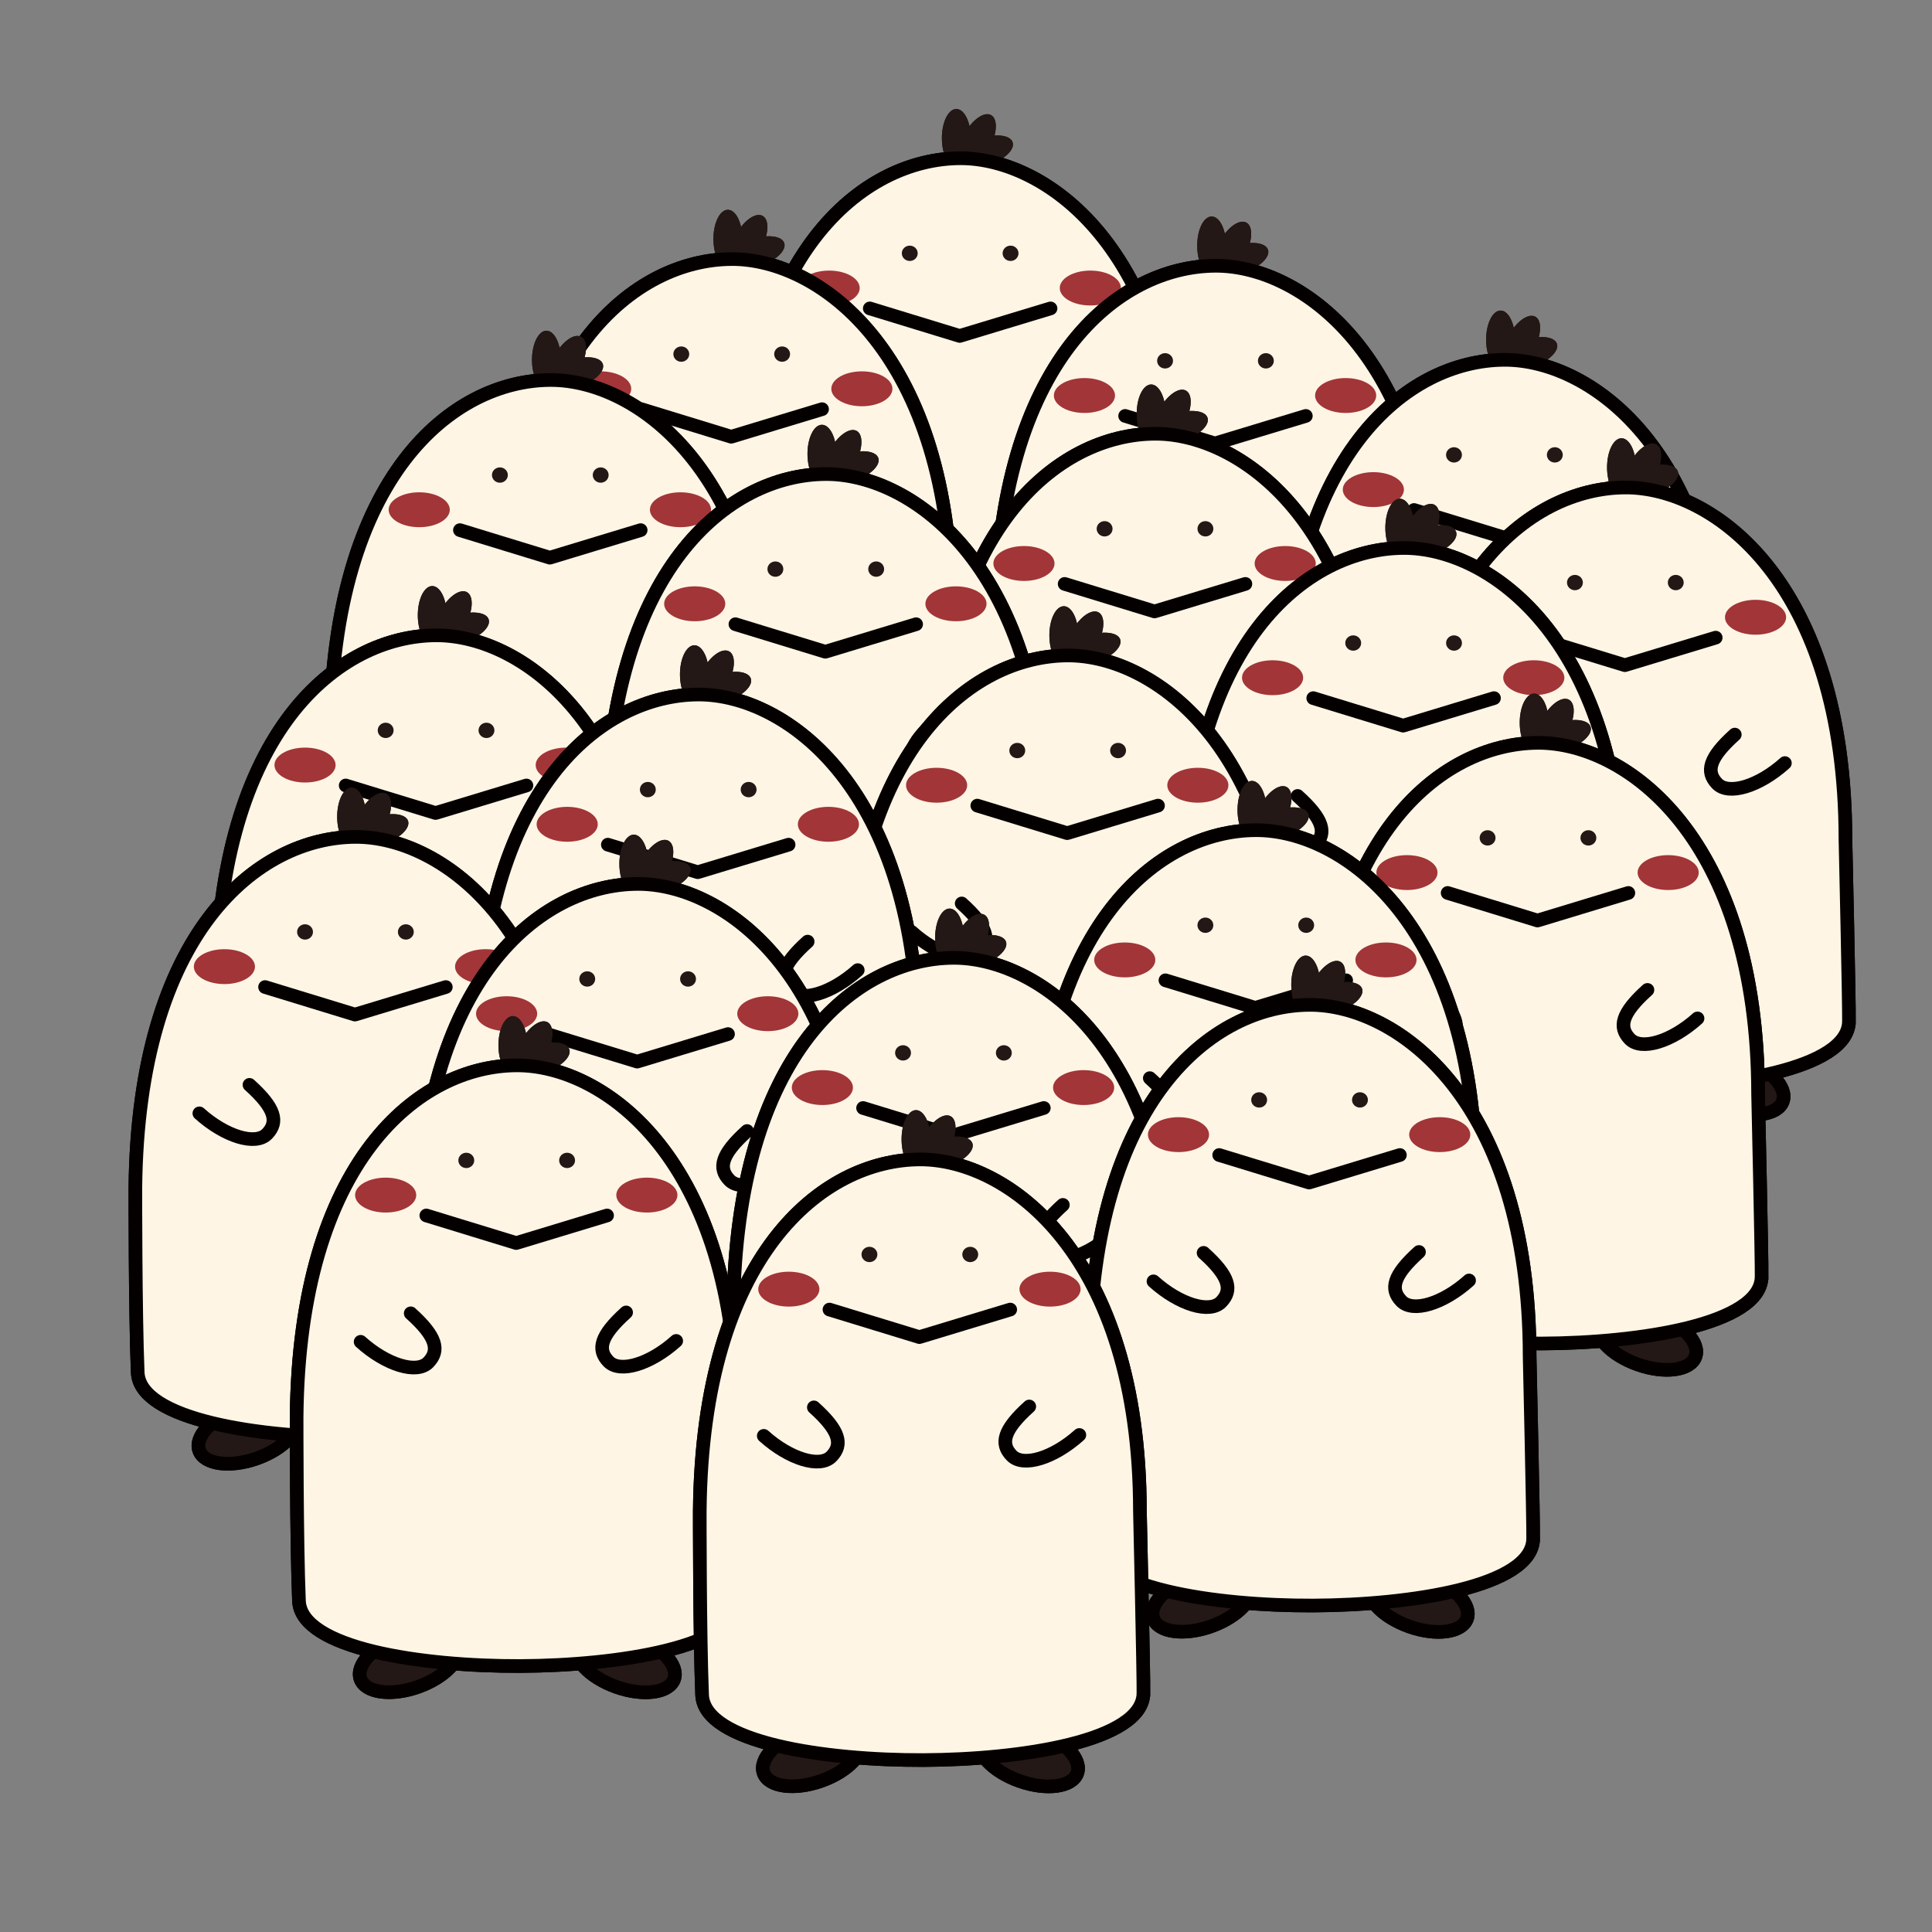 <?xml version="1.0" encoding="UTF-8"?>
<svg id="_レイヤー_1" data-name="レイヤー 1" xmlns="http://www.w3.org/2000/svg" viewBox="0 0 566.93 566.93">
  <rect x="0" y="0" width="566.93" height="566.93" fill="#808080" stroke="none"/>
  <defs>
    <style>
      .cls-1, .cls-2 {
        fill: #fef5e4;
      }

      .cls-1, .cls-2, .cls-3, .cls-4 {
        stroke: #040000;
        stroke-width: 4px;
      }

      .cls-1, .cls-2, .cls-4 {
        stroke-miterlimit: 10;
      }

      .cls-5 {
        fill: #a23538;
      }

      .cls-2, .cls-3 {
        stroke-linecap: round;
      }

      .cls-3 {
        fill: none;
        stroke-linejoin: round;
      }

      .cls-6, .cls-4 {
        fill: #231815;
      }
    </style>
  </defs>
  <g>
    <g>
      <ellipse class="cls-6" cx="288.8" cy="44.58" rx="8.82" ry="4.11" transform="translate(.9 94.67) rotate(-18.65)"/>
      <ellipse class="cls-6" cx="280.63" cy="40.53" rx="4.24" ry="8.55"/>
      <ellipse class="cls-6" cx="286.67" cy="41.32" rx="8.62" ry="4.21" transform="translate(113.22 273.28) rotate(-61.41)"/>
    </g>
    <ellipse class="cls-4" cx="250.22" cy="221.43" rx="15.21" ry="7.84" transform="translate(-59.82 96.86) rotate(-19.62)"/>
    <ellipse class="cls-4" cx="313.61" cy="221.43" rx="7.84" ry="15.21" transform="translate(-.26 442.49) rotate(-70.38)"/>
    <path class="cls-1" d="M347.36,203.16c.09-4.63-1.03-53.53-1.03-53.53-.06-75.39-38.76-103.29-64.58-103.19-28.52.11-63.86,27.8-64.58,103.19,0,0-.03,36.49.69,53.96.58,14.03,36.18,19.22,64.91,19.11,28.59-.12,64.32-5.53,64.59-19.54Z"/>
    <g>
      <ellipse class="cls-6" cx="266.96" cy="74.33" rx="2.33" ry="2.25"/>
      <ellipse class="cls-6" cx="296.54" cy="74.33" rx="2.33" ry="2.25"/>
    </g>
    <polyline class="cls-3" points="308.27 90.5 281.61 98.58 255.23 90.5"/>
    <ellipse class="cls-5" cx="243.3" cy="84.52" rx="8.97" ry="5.12"/>
    <ellipse class="cls-5" cx="319.95" cy="84.52" rx="8.97" ry="5.12"/>
    <path class="cls-2" d="M250.65,119.21c7.61,6.84,8.56,10.89,5.19,14.39s-12.28.81-19.89-6.03"/>
    <path class="cls-2" d="M313.86,118.95c-7.61,6.84-8.56,10.89-5.19,14.39s12.28.81,19.89-6.03"/>
    <g>
      <ellipse class="cls-6" cx="288.8" cy="44.58" rx="8.82" ry="4.11" transform="translate(.9 94.67) rotate(-18.65)"/>
      <ellipse class="cls-6" cx="280.63" cy="40.53" rx="4.24" ry="8.55"/>
      <ellipse class="cls-6" cx="286.67" cy="41.32" rx="8.62" ry="4.21" transform="translate(113.22 273.28) rotate(-61.41)"/>
    </g>
    <ellipse class="cls-4" cx="250.22" cy="221.43" rx="15.21" ry="7.84" transform="translate(-59.82 96.86) rotate(-19.62)"/>
    <ellipse class="cls-4" cx="313.61" cy="221.43" rx="7.84" ry="15.21" transform="translate(-.26 442.49) rotate(-70.38)"/>
    <path class="cls-1" d="M347.36,203.16c.09-4.63-1.03-53.53-1.03-53.53-.06-75.39-38.76-103.29-64.58-103.19-28.52.11-63.86,27.8-64.58,103.19,0,0-.03,36.49.69,53.96.58,14.03,36.18,19.22,64.91,19.11,28.59-.12,64.32-5.53,64.59-19.54Z"/>
    <g>
      <ellipse class="cls-6" cx="266.96" cy="74.33" rx="2.33" ry="2.25"/>
      <ellipse class="cls-6" cx="296.54" cy="74.33" rx="2.33" ry="2.25"/>
    </g>
    <polyline class="cls-3" points="308.27 90.5 281.61 98.58 255.23 90.5"/>
    <ellipse class="cls-5" cx="243.3" cy="84.52" rx="8.97" ry="5.12"/>
    <ellipse class="cls-5" cx="319.95" cy="84.52" rx="8.97" ry="5.12"/>
    <path class="cls-2" d="M250.65,119.21c7.61,6.84,8.56,10.89,5.19,14.39s-12.28.81-19.89-6.03"/>
    <path class="cls-2" d="M313.86,118.95c-7.61,6.84-8.56,10.89-5.19,14.39s12.28.81,19.89-6.03"/>
  </g>
  <g>
    <g>
      <ellipse class="cls-6" cx="221.77" cy="74.16" rx="8.82" ry="4.11" transform="translate(-12.07 74.79) rotate(-18.65)"/>
      <ellipse class="cls-6" cx="213.59" cy="70.11" rx="4.24" ry="8.55"/>
      <ellipse class="cls-6" cx="219.63" cy="70.9" rx="8.62" ry="4.21" transform="translate(52.29 229.83) rotate(-61.41)"/>
    </g>
    <ellipse class="cls-4" cx="183.18" cy="251" rx="15.21" ry="7.84" transform="translate(-73.64 76.07) rotate(-19.62)"/>
    <ellipse class="cls-4" cx="246.57" cy="251" rx="7.84" ry="15.21" transform="translate(-72.64 398.99) rotate(-70.38)"/>
    <path class="cls-1" d="M280.33,232.74c.09-4.63-1.03-53.53-1.03-53.53-.06-75.39-38.76-103.29-64.58-103.19-28.52.11-63.86,27.8-64.58,103.19,0,0-.03,36.49.69,53.96.58,14.03,36.18,19.22,64.91,19.11,28.59-.12,64.32-5.53,64.59-19.54Z"/>
    <g>
      <ellipse class="cls-6" cx="199.92" cy="103.91" rx="2.33" ry="2.25"/>
      <ellipse class="cls-6" cx="229.51" cy="103.91" rx="2.33" ry="2.25"/>
    </g>
    <polyline class="cls-3" points="241.23 120.07 214.57 128.16 188.2 120.07"/>
    <ellipse class="cls-5" cx="176.26" cy="114.09" rx="8.97" ry="5.12"/>
    <ellipse class="cls-5" cx="252.91" cy="114.09" rx="8.97" ry="5.12"/>
    <path class="cls-2" d="M183.61,148.78c7.61,6.84,8.56,10.89,5.19,14.39s-12.28.81-19.89-6.03"/>
    <path class="cls-2" d="M246.83,148.52c-7.61,6.84-8.56,10.89-5.19,14.39s12.28.81,19.89-6.03"/>
    <g>
      <ellipse class="cls-6" cx="221.77" cy="74.16" rx="8.82" ry="4.11" transform="translate(-12.07 74.79) rotate(-18.65)"/>
      <ellipse class="cls-6" cx="213.59" cy="70.11" rx="4.24" ry="8.55"/>
      <ellipse class="cls-6" cx="219.63" cy="70.9" rx="8.62" ry="4.21" transform="translate(52.29 229.83) rotate(-61.41)"/>
    </g>
    <ellipse class="cls-4" cx="183.18" cy="251" rx="15.21" ry="7.84" transform="translate(-73.64 76.07) rotate(-19.62)"/>
    <ellipse class="cls-4" cx="246.57" cy="251" rx="7.84" ry="15.21" transform="translate(-72.64 398.99) rotate(-70.38)"/>
    <path class="cls-1" d="M280.33,232.74c.09-4.63-1.03-53.53-1.03-53.53-.06-75.39-38.76-103.29-64.58-103.19-28.52.11-63.86,27.8-64.58,103.19,0,0-.03,36.49.69,53.96.58,14.03,36.18,19.22,64.91,19.11,28.59-.12,64.32-5.53,64.59-19.54Z"/>
    <g>
      <ellipse class="cls-6" cx="199.92" cy="103.91" rx="2.33" ry="2.25"/>
      <ellipse class="cls-6" cx="229.51" cy="103.91" rx="2.33" ry="2.25"/>
    </g>
    <polyline class="cls-3" points="241.23 120.07 214.57 128.16 188.2 120.07"/>
    <ellipse class="cls-5" cx="176.26" cy="114.09" rx="8.97" ry="5.12"/>
    <ellipse class="cls-5" cx="252.91" cy="114.09" rx="8.97" ry="5.12"/>
    <path class="cls-2" d="M183.61,148.78c7.61,6.84,8.56,10.89,5.19,14.39s-12.28.81-19.89-6.03"/>
    <path class="cls-2" d="M246.83,148.52c-7.61,6.84-8.56,10.89-5.19,14.39s12.28.81,19.89-6.03"/>
  </g>
  <g>
    <g>
      <ellipse class="cls-6" cx="363.73" cy="76.13" rx="8.82" ry="4.11" transform="translate(-5.25 120.28) rotate(-18.65)"/>
      <ellipse class="cls-6" cx="355.55" cy="72.08" rx="4.24" ry="8.55"/>
      <ellipse class="cls-6" cx="361.59" cy="72.87" rx="8.62" ry="4.21" transform="translate(124.59 355.52) rotate(-61.41)"/>
    </g>
    <ellipse class="cls-4" cx="325.14" cy="252.97" rx="15.21" ry="7.84" transform="translate(-66.06 123.84) rotate(-19.62)"/>
    <ellipse class="cls-4" cx="388.53" cy="252.97" rx="7.84" ry="15.21" transform="translate(19.8 534.02) rotate(-70.38)"/>
    <path class="cls-1" d="M422.29,234.71c.09-4.63-1.03-53.53-1.03-53.53-.06-75.39-38.76-103.29-64.58-103.19-28.52.11-63.86,27.8-64.58,103.19,0,0-.03,36.49.69,53.96.58,14.03,36.18,19.22,64.91,19.11,28.59-.12,64.32-5.53,64.59-19.54Z"/>
    <g>
      <ellipse class="cls-6" cx="341.88" cy="105.88" rx="2.33" ry="2.25"/>
      <ellipse class="cls-6" cx="371.46" cy="105.88" rx="2.33" ry="2.25"/>
    </g>
    <polyline class="cls-3" points="383.19 122.05 356.53 130.13 330.16 122.05"/>
    <ellipse class="cls-5" cx="318.22" cy="116.06" rx="8.97" ry="5.12"/>
    <ellipse class="cls-5" cx="394.87" cy="116.06" rx="8.97" ry="5.12"/>
    <path class="cls-2" d="M325.57,150.75c7.61,6.84,8.56,10.89,5.19,14.39s-12.28.81-19.89-6.03"/>
    <path class="cls-2" d="M388.79,150.49c-7.61,6.84-8.56,10.89-5.19,14.39s12.28.81,19.89-6.03"/>
    <g>
      <ellipse class="cls-6" cx="363.73" cy="76.13" rx="8.82" ry="4.11" transform="translate(-5.25 120.28) rotate(-18.65)"/>
      <ellipse class="cls-6" cx="355.55" cy="72.08" rx="4.24" ry="8.55"/>
      <ellipse class="cls-6" cx="361.59" cy="72.87" rx="8.62" ry="4.21" transform="translate(124.59 355.52) rotate(-61.41)"/>
    </g>
    <ellipse class="cls-4" cx="325.14" cy="252.97" rx="15.21" ry="7.84" transform="translate(-66.06 123.84) rotate(-19.62)"/>
    <ellipse class="cls-4" cx="388.53" cy="252.97" rx="7.84" ry="15.21" transform="translate(19.8 534.02) rotate(-70.38)"/>
    <path class="cls-1" d="M422.29,234.71c.09-4.63-1.03-53.53-1.03-53.53-.06-75.39-38.76-103.29-64.58-103.19-28.52.11-63.86,27.8-64.58,103.19,0,0-.03,36.49.69,53.96.58,14.03,36.18,19.22,64.91,19.11,28.59-.12,64.32-5.53,64.59-19.54Z"/>
    <g>
      <ellipse class="cls-6" cx="341.88" cy="105.88" rx="2.33" ry="2.25"/>
      <ellipse class="cls-6" cx="371.46" cy="105.88" rx="2.33" ry="2.25"/>
    </g>
    <polyline class="cls-3" points="383.19 122.05 356.53 130.13 330.16 122.05"/>
    <ellipse class="cls-5" cx="318.22" cy="116.06" rx="8.97" ry="5.12"/>
    <ellipse class="cls-5" cx="394.87" cy="116.06" rx="8.97" ry="5.12"/>
    <path class="cls-2" d="M325.57,150.75c7.61,6.84,8.56,10.89,5.19,14.39s-12.28.81-19.89-6.03"/>
    <path class="cls-2" d="M388.79,150.49c-7.61,6.84-8.56,10.89-5.19,14.39s12.28.81,19.89-6.03"/>
  </g>
  <g>
    <g>
      <ellipse class="cls-6" cx="168.53" cy="109.65" rx="8.82" ry="4.11" transform="translate(-26.21 59.64) rotate(-18.65)"/>
      <ellipse class="cls-6" cx="160.35" cy="105.6" rx="4.24" ry="8.55"/>
      <ellipse class="cls-6" cx="166.4" cy="106.39" rx="8.62" ry="4.21" transform="translate(-6.64 201.6) rotate(-61.41)"/>
    </g>
    <ellipse class="cls-4" cx="129.95" cy="286.49" rx="15.21" ry="7.84" transform="translate(-88.64 60.26) rotate(-19.62)"/>
    <ellipse class="cls-4" cx="193.33" cy="286.49" rx="7.84" ry="15.21" transform="translate(-141.44 372.42) rotate(-70.38)"/>
    <path class="cls-1" d="M227.09,268.23c.09-4.63-1.03-53.53-1.03-53.53-.06-75.39-38.76-103.29-64.58-103.19-28.52.11-63.86,27.8-64.58,103.19,0,0-.03,36.49.69,53.96.58,14.03,36.18,19.22,64.91,19.11,28.59-.12,64.32-5.53,64.59-19.54Z"/>
    <g>
      <ellipse class="cls-6" cx="146.69" cy="139.4" rx="2.33" ry="2.25"/>
      <ellipse class="cls-6" cx="176.27" cy="139.4" rx="2.33" ry="2.25"/>
    </g>
    <polyline class="cls-3" points="188 155.56 161.34 163.65 134.96 155.56"/>
    <ellipse class="cls-5" cx="123.02" cy="149.58" rx="8.97" ry="5.12"/>
    <ellipse class="cls-5" cx="199.68" cy="149.58" rx="8.97" ry="5.12"/>
    <path class="cls-2" d="M130.38,184.27c7.61,6.84,8.56,10.89,5.19,14.39s-12.28.81-19.89-6.03"/>
    <path class="cls-2" d="M193.59,184.01c-7.61,6.84-8.56,10.89-5.19,14.39s12.28.81,19.89-6.03"/>
    <g>
      <ellipse class="cls-6" cx="168.53" cy="109.65" rx="8.82" ry="4.11" transform="translate(-26.21 59.64) rotate(-18.65)"/>
      <ellipse class="cls-6" cx="160.35" cy="105.6" rx="4.24" ry="8.55"/>
      <ellipse class="cls-6" cx="166.4" cy="106.39" rx="8.62" ry="4.21" transform="translate(-6.64 201.6) rotate(-61.41)"/>
    </g>
    <ellipse class="cls-4" cx="129.95" cy="286.49" rx="15.21" ry="7.84" transform="translate(-88.64 60.26) rotate(-19.62)"/>
    <ellipse class="cls-4" cx="193.33" cy="286.49" rx="7.84" ry="15.21" transform="translate(-141.44 372.42) rotate(-70.38)"/>
    <path class="cls-1" d="M227.09,268.23c.09-4.63-1.03-53.53-1.03-53.53-.06-75.39-38.76-103.29-64.58-103.19-28.52.11-63.86,27.8-64.58,103.19,0,0-.03,36.49.69,53.96.58,14.03,36.18,19.22,64.91,19.11,28.59-.12,64.32-5.53,64.59-19.54Z"/>
    <g>
      <ellipse class="cls-6" cx="146.69" cy="139.4" rx="2.33" ry="2.25"/>
      <ellipse class="cls-6" cx="176.27" cy="139.4" rx="2.33" ry="2.25"/>
    </g>
    <polyline class="cls-3" points="188 155.56 161.34 163.65 134.96 155.56"/>
    <ellipse class="cls-5" cx="123.02" cy="149.58" rx="8.97" ry="5.12"/>
    <ellipse class="cls-5" cx="199.68" cy="149.58" rx="8.97" ry="5.12"/>
    <path class="cls-2" d="M130.38,184.27c7.61,6.84,8.56,10.89,5.19,14.39s-12.28.81-19.89-6.03"/>
    <path class="cls-2" d="M193.59,184.01c-7.61,6.84-8.56,10.89-5.19,14.39s12.28.81,19.89-6.03"/>
  </g>
  <g>
    <g>
      <ellipse class="cls-6" cx="448.51" cy="103.73" rx="8.82" ry="4.11" transform="translate(-9.62 148.84) rotate(-18.65)"/>
      <ellipse class="cls-6" cx="440.33" cy="99.68" rx="4.24" ry="8.55"/>
      <ellipse class="cls-6" cx="446.37" cy="100.47" rx="8.62" ry="4.21" transform="translate(144.57 444.36) rotate(-61.41)"/>
    </g>
    <ellipse class="cls-4" cx="409.92" cy="280.58" rx="15.21" ry="7.84" transform="translate(-70.41 153.91) rotate(-19.62)"/>
    <ellipse class="cls-4" cx="473.31" cy="280.58" rx="7.84" ry="15.21" transform="translate(50.11 632.22) rotate(-70.38)"/>
    <path class="cls-1" d="M507.07,262.31c.09-4.63-1.03-53.53-1.03-53.53-.06-75.39-38.76-103.29-64.58-103.19-28.52.11-63.86,27.8-64.58,103.19,0,0-.03,36.49.69,53.96.58,14.03,36.18,19.22,64.91,19.11,28.59-.12,64.32-5.53,64.59-19.54Z"/>
    <g>
      <ellipse class="cls-6" cx="426.66" cy="133.48" rx="2.33" ry="2.25"/>
      <ellipse class="cls-6" cx="456.25" cy="133.48" rx="2.33" ry="2.25"/>
    </g>
    <polyline class="cls-3" points="467.97 149.65 441.31 157.73 414.94 149.65"/>
    <ellipse class="cls-5" cx="403" cy="143.67" rx="8.97" ry="5.12"/>
    <ellipse class="cls-5" cx="479.66" cy="143.67" rx="8.97" ry="5.12"/>
    <path class="cls-2" d="M410.36,178.36c7.61,6.84,8.56,10.89,5.19,14.39s-12.28.81-19.89-6.03"/>
    <path class="cls-2" d="M473.57,178.1c-7.61,6.84-8.56,10.89-5.19,14.39s12.28.81,19.89-6.03"/>
    <g>
      <ellipse class="cls-6" cx="448.51" cy="103.73" rx="8.82" ry="4.11" transform="translate(-9.62 148.84) rotate(-18.65)"/>
      <ellipse class="cls-6" cx="440.33" cy="99.68" rx="4.24" ry="8.55"/>
      <ellipse class="cls-6" cx="446.37" cy="100.47" rx="8.62" ry="4.21" transform="translate(144.57 444.36) rotate(-61.41)"/>
    </g>
    <ellipse class="cls-4" cx="409.92" cy="280.58" rx="15.21" ry="7.84" transform="translate(-70.41 153.91) rotate(-19.62)"/>
    <ellipse class="cls-4" cx="473.31" cy="280.58" rx="7.84" ry="15.21" transform="translate(50.11 632.22) rotate(-70.38)"/>
    <path class="cls-1" d="M507.07,262.31c.09-4.63-1.03-53.53-1.03-53.53-.06-75.39-38.76-103.29-64.58-103.19-28.52.11-63.86,27.8-64.58,103.19,0,0-.03,36.49.69,53.96.58,14.03,36.18,19.22,64.91,19.11,28.59-.12,64.32-5.53,64.59-19.54Z"/>
    <g>
      <ellipse class="cls-6" cx="426.66" cy="133.48" rx="2.33" ry="2.25"/>
      <ellipse class="cls-6" cx="456.25" cy="133.48" rx="2.33" ry="2.25"/>
    </g>
    <polyline class="cls-3" points="467.97 149.65 441.31 157.73 414.94 149.65"/>
    <ellipse class="cls-5" cx="403" cy="143.67" rx="8.97" ry="5.12"/>
    <ellipse class="cls-5" cx="479.66" cy="143.67" rx="8.97" ry="5.12"/>
    <path class="cls-2" d="M410.36,178.36c7.61,6.84,8.56,10.89,5.19,14.39s-12.28.81-19.89-6.03"/>
    <path class="cls-2" d="M473.57,178.1c-7.61,6.84-8.56,10.89-5.19,14.39s12.28.81,19.89-6.03"/>
  </g>
  <g>
    <g>
      <ellipse class="cls-6" cx="345.98" cy="125.42" rx="8.82" ry="4.11" transform="translate(-21.94 117.2) rotate(-18.65)"/>
      <ellipse class="cls-6" cx="337.8" cy="121.37" rx="4.24" ry="8.55"/>
      <ellipse class="cls-6" cx="343.84" cy="122.16" rx="8.62" ry="4.21" transform="translate(72.06 365.64) rotate(-61.41)"/>
    </g>
    <ellipse class="cls-4" cx="307.4" cy="302.26" rx="15.21" ry="7.84" transform="translate(-83.64 120.75) rotate(-19.62)"/>
    <ellipse class="cls-4" cx="370.78" cy="302.26" rx="7.84" ry="15.21" transform="translate(-38.42 550.05) rotate(-70.38)"/>
    <path class="cls-1" d="M404.54,284c.09-4.63-1.03-53.53-1.03-53.53-.06-75.39-38.76-103.29-64.58-103.19-28.52.11-63.86,27.8-64.58,103.19,0,0-.03,36.49.69,53.96.58,14.03,36.18,19.22,64.91,19.11,28.59-.12,64.32-5.53,64.59-19.54Z"/>
    <g>
      <ellipse class="cls-6" cx="324.14" cy="155.17" rx="2.33" ry="2.25"/>
      <ellipse class="cls-6" cx="353.72" cy="155.17" rx="2.33" ry="2.25"/>
    </g>
    <polyline class="cls-3" points="365.45 171.34 338.79 179.42 312.41 171.34"/>
    <ellipse class="cls-5" cx="300.47" cy="165.35" rx="8.97" ry="5.12"/>
    <ellipse class="cls-5" cx="377.13" cy="165.35" rx="8.97" ry="5.12"/>
    <path class="cls-2" d="M307.83,200.04c7.61,6.84,8.56,10.89,5.19,14.39s-12.28.81-19.89-6.03"/>
    <path class="cls-2" d="M371.04,199.78c-7.61,6.84-8.56,10.89-5.19,14.39s12.28.81,19.89-6.03"/>
    <g>
      <ellipse class="cls-6" cx="345.98" cy="125.42" rx="8.82" ry="4.11" transform="translate(-21.94 117.2) rotate(-18.65)"/>
      <ellipse class="cls-6" cx="337.8" cy="121.37" rx="4.24" ry="8.55"/>
      <ellipse class="cls-6" cx="343.84" cy="122.16" rx="8.62" ry="4.21" transform="translate(72.06 365.64) rotate(-61.41)"/>
    </g>
    <ellipse class="cls-4" cx="307.4" cy="302.26" rx="15.21" ry="7.84" transform="translate(-83.64 120.75) rotate(-19.62)"/>
    <ellipse class="cls-4" cx="370.78" cy="302.26" rx="7.84" ry="15.21" transform="translate(-38.42 550.05) rotate(-70.38)"/>
    <path class="cls-1" d="M404.54,284c.09-4.63-1.03-53.53-1.03-53.53-.06-75.39-38.76-103.29-64.58-103.19-28.52.11-63.86,27.8-64.58,103.19,0,0-.03,36.49.69,53.96.58,14.03,36.18,19.22,64.91,19.11,28.59-.12,64.32-5.53,64.59-19.54Z"/>
    <g>
      <ellipse class="cls-6" cx="324.14" cy="155.17" rx="2.33" ry="2.25"/>
      <ellipse class="cls-6" cx="353.72" cy="155.17" rx="2.33" ry="2.25"/>
    </g>
    <polyline class="cls-3" points="365.45 171.34 338.79 179.42 312.41 171.34"/>
    <ellipse class="cls-5" cx="300.47" cy="165.35" rx="8.97" ry="5.12"/>
    <ellipse class="cls-5" cx="377.13" cy="165.35" rx="8.97" ry="5.12"/>
    <path class="cls-2" d="M307.83,200.04c7.61,6.84,8.56,10.89,5.19,14.39s-12.28.81-19.89-6.03"/>
    <path class="cls-2" d="M371.04,199.78c-7.61,6.84-8.56,10.89-5.19,14.39s12.28.81,19.89-6.03"/>
  </g>
  <g>
    <g>
      <ellipse class="cls-6" cx="249.37" cy="137.25" rx="8.82" ry="4.11" transform="translate(-30.79 86.93) rotate(-18.65)"/>
      <ellipse class="cls-6" cx="241.19" cy="133.2" rx="4.24" ry="8.55"/>
      <ellipse class="cls-6" cx="247.23" cy="133.99" rx="8.62" ry="4.21" transform="translate(11.28 286.98) rotate(-61.41)"/>
    </g>
    <ellipse class="cls-4" cx="210.79" cy="314.09" rx="15.21" ry="7.84" transform="translate(-93.22 89) rotate(-19.62)"/>
    <ellipse class="cls-4" cx="274.17" cy="314.09" rx="7.84" ry="15.21" transform="translate(-113.74 466.9) rotate(-70.38)"/>
    <path class="cls-1" d="M307.93,295.83c.09-4.63-1.03-53.53-1.03-53.53-.06-75.39-38.76-103.29-64.58-103.19-28.52.11-63.86,27.8-64.58,103.19,0,0-.03,36.49.69,53.96.58,14.03,36.18,19.22,64.91,19.11,28.59-.12,64.32-5.53,64.59-19.54Z"/>
    <g>
      <ellipse class="cls-6" cx="227.53" cy="167" rx="2.33" ry="2.25"/>
      <ellipse class="cls-6" cx="257.11" cy="167" rx="2.33" ry="2.25"/>
    </g>
    <polyline class="cls-3" points="268.83 183.17 242.18 191.25 215.8 183.17"/>
    <ellipse class="cls-5" cx="203.86" cy="177.18" rx="8.97" ry="5.12"/>
    <ellipse class="cls-5" cx="280.52" cy="177.18" rx="8.97" ry="5.12"/>
    <path class="cls-2" d="M211.22,211.87c7.61,6.84,8.56,10.89,5.19,14.39s-12.28.81-19.89-6.03"/>
    <path class="cls-2" d="M274.43,211.61c-7.61,6.84-8.56,10.89-5.19,14.39s12.28.81,19.89-6.03"/>
    <g>
      <ellipse class="cls-6" cx="249.37" cy="137.25" rx="8.82" ry="4.11" transform="translate(-30.79 86.93) rotate(-18.65)"/>
      <ellipse class="cls-6" cx="241.19" cy="133.2" rx="4.24" ry="8.55"/>
      <ellipse class="cls-6" cx="247.23" cy="133.99" rx="8.62" ry="4.21" transform="translate(11.28 286.98) rotate(-61.41)"/>
    </g>
    <ellipse class="cls-4" cx="210.79" cy="314.09" rx="15.21" ry="7.84" transform="translate(-93.22 89) rotate(-19.62)"/>
    <ellipse class="cls-4" cx="274.17" cy="314.09" rx="7.84" ry="15.21" transform="translate(-113.74 466.9) rotate(-70.38)"/>
    <path class="cls-1" d="M307.93,295.83c.09-4.63-1.03-53.53-1.03-53.53-.06-75.39-38.76-103.29-64.58-103.19-28.52.11-63.86,27.8-64.58,103.19,0,0-.03,36.49.69,53.96.58,14.03,36.18,19.22,64.91,19.11,28.59-.12,64.32-5.53,64.59-19.54Z"/>
    <g>
      <ellipse class="cls-6" cx="227.53" cy="167" rx="2.33" ry="2.25"/>
      <ellipse class="cls-6" cx="257.11" cy="167" rx="2.33" ry="2.25"/>
    </g>
    <polyline class="cls-3" points="268.83 183.17 242.18 191.25 215.8 183.17"/>
    <ellipse class="cls-5" cx="203.86" cy="177.18" rx="8.97" ry="5.12"/>
    <ellipse class="cls-5" cx="280.52" cy="177.18" rx="8.97" ry="5.12"/>
    <path class="cls-2" d="M211.22,211.87c7.61,6.84,8.56,10.89,5.19,14.39s-12.28.81-19.89-6.03"/>
    <path class="cls-2" d="M274.43,211.61c-7.61,6.84-8.56,10.89-5.19,14.39s12.28.81,19.89-6.03"/>
  </g>
  <g>
    <g>
      <ellipse class="cls-6" cx="135.02" cy="184.57" rx="8.82" ry="4.11" transform="translate(-51.92 52.85) rotate(-18.65)"/>
      <ellipse class="cls-6" cx="126.84" cy="180.52" rx="4.24" ry="8.55"/>
      <ellipse class="cls-6" cx="132.88" cy="181.31" rx="8.62" ry="4.21" transform="translate(-89.91 211.24) rotate(-61.41)"/>
    </g>
    <ellipse class="cls-4" cx="96.43" cy="361.41" rx="15.21" ry="7.84" transform="translate(-115.74 53.35) rotate(-19.62)"/>
    <ellipse class="cls-4" cx="159.82" cy="361.41" rx="7.84" ry="15.21" transform="translate(-234.28 390.62) rotate(-70.38)"/>
    <path class="cls-1" d="M193.57,343.15c.09-4.63-1.03-53.53-1.03-53.53-.06-75.39-38.76-103.29-64.58-103.19-28.52.11-63.86,27.8-64.58,103.19,0,0-.03,36.49.69,53.96.58,14.03,36.18,19.22,64.91,19.11,28.59-.12,64.32-5.53,64.59-19.54Z"/>
    <g>
      <ellipse class="cls-6" cx="113.17" cy="214.32" rx="2.33" ry="2.25"/>
      <ellipse class="cls-6" cx="142.75" cy="214.32" rx="2.33" ry="2.25"/>
    </g>
    <polyline class="cls-3" points="154.48 230.49 127.82 238.57 101.44 230.49"/>
    <ellipse class="cls-5" cx="89.51" cy="224.5" rx="8.97" ry="5.12"/>
    <ellipse class="cls-5" cx="166.16" cy="224.5" rx="8.97" ry="5.12"/>
    <path class="cls-2" d="M96.86,259.19c7.61,6.84,8.56,10.89,5.19,14.39s-12.28.81-19.89-6.03"/>
    <path class="cls-2" d="M160.07,258.93c-7.61,6.84-8.56,10.89-5.19,14.39s12.28.81,19.89-6.03"/>
    <g>
      <ellipse class="cls-6" cx="135.02" cy="184.57" rx="8.82" ry="4.11" transform="translate(-51.92 52.85) rotate(-18.65)"/>
      <ellipse class="cls-6" cx="126.84" cy="180.52" rx="4.24" ry="8.55"/>
      <ellipse class="cls-6" cx="132.88" cy="181.31" rx="8.62" ry="4.21" transform="translate(-89.91 211.24) rotate(-61.41)"/>
    </g>
    <ellipse class="cls-4" cx="96.43" cy="361.41" rx="15.21" ry="7.84" transform="translate(-115.74 53.35) rotate(-19.62)"/>
    <ellipse class="cls-4" cx="159.82" cy="361.41" rx="7.84" ry="15.21" transform="translate(-234.28 390.62) rotate(-70.38)"/>
    <path class="cls-1" d="M193.57,343.15c.09-4.63-1.03-53.53-1.03-53.53-.06-75.39-38.76-103.29-64.58-103.19-28.52.11-63.86,27.8-64.58,103.19,0,0-.03,36.49.69,53.96.58,14.03,36.18,19.22,64.91,19.11,28.59-.12,64.32-5.53,64.59-19.54Z"/>
    <g>
      <ellipse class="cls-6" cx="113.17" cy="214.32" rx="2.33" ry="2.25"/>
      <ellipse class="cls-6" cx="142.75" cy="214.32" rx="2.33" ry="2.25"/>
    </g>
    <polyline class="cls-3" points="154.48 230.49 127.82 238.57 101.44 230.49"/>
    <ellipse class="cls-5" cx="89.51" cy="224.5" rx="8.97" ry="5.12"/>
    <ellipse class="cls-5" cx="166.16" cy="224.5" rx="8.97" ry="5.12"/>
    <path class="cls-2" d="M96.86,259.19c7.61,6.84,8.56,10.89,5.19,14.39s-12.28.81-19.89-6.03"/>
    <path class="cls-2" d="M160.07,258.93c-7.61,6.84-8.56,10.89-5.19,14.39s12.28.81,19.89-6.03"/>
  </g>
  <g>
    <g>
      <ellipse class="cls-6" cx="484" cy="141.19" rx="8.82" ry="4.11" transform="translate(-19.74 162.15) rotate(-18.65)"/>
      <ellipse class="cls-6" cx="475.82" cy="137.15" rx="4.24" ry="8.55"/>
      <ellipse class="cls-6" cx="481.86" cy="137.94" rx="8.62" ry="4.21" transform="translate(130.18 495.06) rotate(-61.41)"/>
    </g>
    <ellipse class="cls-4" cx="445.41" cy="318.04" rx="15.21" ry="7.84" transform="translate(-80.92 168) rotate(-19.62)"/>
    <ellipse class="cls-4" cx="508.8" cy="318.04" rx="7.84" ry="15.21" transform="translate(38.4 690.53) rotate(-70.38)"/>
    <path class="cls-1" d="M542.56,299.77c.09-4.63-1.03-53.53-1.03-53.53-.06-75.39-38.76-103.29-64.58-103.19-28.52.11-63.86,27.8-64.58,103.19,0,0-.03,36.49.69,53.96.58,14.03,36.18,19.22,64.91,19.11,28.59-.12,64.32-5.53,64.59-19.54Z"/>
    <g>
      <ellipse class="cls-6" cx="462.15" cy="170.95" rx="2.33" ry="2.25"/>
      <ellipse class="cls-6" cx="491.74" cy="170.95" rx="2.33" ry="2.25"/>
    </g>
    <polyline class="cls-3" points="503.46 187.11 476.8 195.19 450.43 187.11"/>
    <ellipse class="cls-5" cx="438.49" cy="181.13" rx="8.97" ry="5.12"/>
    <ellipse class="cls-5" cx="515.15" cy="181.13" rx="8.97" ry="5.12"/>
    <path class="cls-2" d="M445.85,215.82c7.61,6.84,8.56,10.89,5.19,14.39s-12.28.81-19.89-6.03"/>
    <path class="cls-2" d="M509.06,215.56c-7.61,6.84-8.56,10.89-5.19,14.39s12.28.81,19.89-6.03"/>
    <g>
      <ellipse class="cls-6" cx="484" cy="141.19" rx="8.82" ry="4.11" transform="translate(-19.74 162.15) rotate(-18.65)"/>
      <ellipse class="cls-6" cx="475.82" cy="137.15" rx="4.24" ry="8.55"/>
      <ellipse class="cls-6" cx="481.86" cy="137.94" rx="8.62" ry="4.21" transform="translate(130.18 495.06) rotate(-61.41)"/>
    </g>
    <ellipse class="cls-4" cx="445.41" cy="318.04" rx="15.21" ry="7.84" transform="translate(-80.92 168) rotate(-19.62)"/>
    <ellipse class="cls-4" cx="508.8" cy="318.04" rx="7.84" ry="15.21" transform="translate(38.4 690.53) rotate(-70.38)"/>
    <path class="cls-1" d="M542.56,299.77c.09-4.63-1.03-53.53-1.03-53.53-.06-75.39-38.76-103.29-64.58-103.19-28.52.11-63.86,27.8-64.58,103.19,0,0-.03,36.49.69,53.96.58,14.03,36.18,19.22,64.91,19.11,28.59-.12,64.32-5.53,64.59-19.54Z"/>
    <g>
      <ellipse class="cls-6" cx="462.15" cy="170.95" rx="2.33" ry="2.25"/>
      <ellipse class="cls-6" cx="491.74" cy="170.95" rx="2.33" ry="2.25"/>
    </g>
    <polyline class="cls-3" points="503.46 187.11 476.8 195.19 450.43 187.11"/>
    <ellipse class="cls-5" cx="438.49" cy="181.13" rx="8.97" ry="5.12"/>
    <ellipse class="cls-5" cx="515.15" cy="181.13" rx="8.97" ry="5.12"/>
    <path class="cls-2" d="M445.85,215.82c7.61,6.84,8.56,10.89,5.19,14.39s-12.28.81-19.89-6.03"/>
    <path class="cls-2" d="M509.06,215.56c-7.61,6.84-8.56,10.89-5.19,14.39s12.28.81,19.89-6.03"/>
  </g>
  <g>
    <g>
      <ellipse class="cls-6" cx="418.93" cy="158.94" rx="8.82" ry="4.11" transform="translate(-28.83 142.28) rotate(-18.65)"/>
      <ellipse class="cls-6" cx="410.76" cy="154.89" rx="4.24" ry="8.55"/>
      <ellipse class="cls-6" cx="416.8" cy="155.68" rx="8.62" ry="4.21" transform="translate(80.67 447.18) rotate(-61.41)"/>
    </g>
    <ellipse class="cls-4" cx="380.35" cy="335.78" rx="15.21" ry="7.84" transform="translate(-90.66 147.19) rotate(-19.62)"/>
    <ellipse class="cls-4" cx="443.74" cy="335.78" rx="7.84" ry="15.21" transform="translate(-21.53 641.03) rotate(-70.38)"/>
    <path class="cls-1" d="M477.49,317.52c.09-4.63-1.03-53.53-1.03-53.53-.06-75.39-38.76-103.29-64.58-103.19-28.52.11-63.86,27.8-64.58,103.19,0,0-.03,36.49.69,53.96.58,14.03,36.18,19.22,64.91,19.11,28.59-.12,64.32-5.53,64.59-19.54Z"/>
    <g>
      <ellipse class="cls-6" cx="397.09" cy="188.69" rx="2.33" ry="2.25"/>
      <ellipse class="cls-6" cx="426.67" cy="188.69" rx="2.33" ry="2.25"/>
    </g>
    <polyline class="cls-3" points="438.4 204.86 411.74 212.94 385.36 204.86"/>
    <ellipse class="cls-5" cx="373.43" cy="198.87" rx="8.97" ry="5.12"/>
    <ellipse class="cls-5" cx="450.08" cy="198.87" rx="8.97" ry="5.12"/>
    <path class="cls-2" d="M380.78,233.56c7.61,6.84,8.56,10.89,5.19,14.39s-12.28.81-19.89-6.03"/>
    <path class="cls-2" d="M443.99,233.3c-7.61,6.84-8.56,10.89-5.19,14.39s12.28.81,19.89-6.03"/>
    <g>
      <ellipse class="cls-6" cx="418.93" cy="158.94" rx="8.82" ry="4.11" transform="translate(-28.83 142.28) rotate(-18.65)"/>
      <ellipse class="cls-6" cx="410.76" cy="154.89" rx="4.24" ry="8.55"/>
      <ellipse class="cls-6" cx="416.8" cy="155.68" rx="8.62" ry="4.21" transform="translate(80.67 447.18) rotate(-61.41)"/>
    </g>
    <ellipse class="cls-4" cx="380.35" cy="335.78" rx="15.21" ry="7.84" transform="translate(-90.66 147.19) rotate(-19.62)"/>
    <ellipse class="cls-4" cx="443.74" cy="335.78" rx="7.84" ry="15.21" transform="translate(-21.53 641.03) rotate(-70.38)"/>
    <path class="cls-1" d="M477.49,317.52c.09-4.63-1.03-53.53-1.03-53.53-.06-75.39-38.76-103.29-64.58-103.19-28.52.11-63.86,27.8-64.58,103.19,0,0-.03,36.49.69,53.96.58,14.03,36.18,19.22,64.91,19.11,28.59-.12,64.32-5.53,64.59-19.54Z"/>
    <g>
      <ellipse class="cls-6" cx="397.09" cy="188.69" rx="2.33" ry="2.25"/>
      <ellipse class="cls-6" cx="426.67" cy="188.69" rx="2.33" ry="2.25"/>
    </g>
    <polyline class="cls-3" points="438.4 204.86 411.74 212.94 385.36 204.86"/>
    <ellipse class="cls-5" cx="373.43" cy="198.87" rx="8.97" ry="5.12"/>
    <ellipse class="cls-5" cx="450.08" cy="198.87" rx="8.97" ry="5.12"/>
    <path class="cls-2" d="M380.78,233.56c7.61,6.84,8.56,10.89,5.19,14.39s-12.28.81-19.89-6.03"/>
    <path class="cls-2" d="M443.99,233.3c-7.61,6.84-8.56,10.89-5.19,14.39s12.28.81,19.89-6.03"/>
  </g>
  <g>
    <g>
      <ellipse class="cls-6" cx="320.35" cy="190.49" rx="8.82" ry="4.11" transform="translate(-44.09 112.42) rotate(-18.65)"/>
      <ellipse class="cls-6" cx="312.17" cy="186.44" rx="4.24" ry="8.55"/>
      <ellipse class="cls-6" cx="318.21" cy="187.23" rx="8.62" ry="4.21" transform="translate(1.55 377.07) rotate(-61.41)"/>
    </g>
    <ellipse class="cls-4" cx="281.77" cy="367.33" rx="15.21" ry="7.84" transform="translate(-106.97 115.92) rotate(-19.62)"/>
    <ellipse class="cls-4" cx="345.15" cy="367.33" rx="7.84" ry="15.21" transform="translate(-116.73 569.12) rotate(-70.38)"/>
    <path class="cls-1" d="M378.91,349.06c.09-4.63-1.03-53.53-1.03-53.53-.06-75.39-38.76-103.29-64.58-103.19-28.52.11-63.86,27.8-64.58,103.19,0,0-.03,36.49.69,53.96.58,14.03,36.18,19.22,64.91,19.11,28.59-.12,64.32-5.53,64.59-19.54Z"/>
    <g>
      <ellipse class="cls-6" cx="298.51" cy="220.24" rx="2.33" ry="2.25"/>
      <ellipse class="cls-6" cx="328.09" cy="220.24" rx="2.33" ry="2.25"/>
    </g>
    <polyline class="cls-3" points="339.81 236.4 313.16 244.48 286.78 236.4"/>
    <ellipse class="cls-5" cx="274.84" cy="230.42" rx="8.97" ry="5.12"/>
    <ellipse class="cls-5" cx="351.5" cy="230.42" rx="8.97" ry="5.12"/>
    <path class="cls-2" d="M282.2,265.11c7.61,6.84,8.56,10.89,5.19,14.39s-12.28.81-19.89-6.03"/>
    <path class="cls-2" d="M345.41,264.85c-7.61,6.84-8.56,10.89-5.19,14.39s12.28.81,19.89-6.03"/>
    <g>
      <ellipse class="cls-6" cx="320.35" cy="190.49" rx="8.82" ry="4.11" transform="translate(-44.09 112.42) rotate(-18.65)"/>
      <ellipse class="cls-6" cx="312.17" cy="186.44" rx="4.24" ry="8.55"/>
      <ellipse class="cls-6" cx="318.21" cy="187.23" rx="8.62" ry="4.21" transform="translate(1.55 377.07) rotate(-61.41)"/>
    </g>
    <ellipse class="cls-4" cx="281.77" cy="367.33" rx="15.21" ry="7.84" transform="translate(-106.97 115.92) rotate(-19.62)"/>
    <ellipse class="cls-4" cx="345.15" cy="367.33" rx="7.84" ry="15.21" transform="translate(-116.73 569.12) rotate(-70.38)"/>
    <path class="cls-1" d="M378.91,349.06c.09-4.63-1.03-53.53-1.03-53.53-.06-75.39-38.76-103.29-64.58-103.19-28.52.11-63.86,27.8-64.58,103.19,0,0-.03,36.49.69,53.96.58,14.03,36.18,19.22,64.91,19.11,28.59-.12,64.32-5.53,64.59-19.54Z"/>
    <g>
      <ellipse class="cls-6" cx="298.51" cy="220.24" rx="2.33" ry="2.25"/>
      <ellipse class="cls-6" cx="328.09" cy="220.24" rx="2.33" ry="2.25"/>
    </g>
    <polyline class="cls-3" points="339.81 236.4 313.16 244.48 286.78 236.4"/>
    <ellipse class="cls-5" cx="274.84" cy="230.42" rx="8.97" ry="5.12"/>
    <ellipse class="cls-5" cx="351.5" cy="230.42" rx="8.97" ry="5.12"/>
    <path class="cls-2" d="M282.2,265.11c7.61,6.84,8.56,10.89,5.19,14.39s-12.28.81-19.89-6.03"/>
    <path class="cls-2" d="M345.41,264.85c-7.61,6.84-8.56,10.89-5.19,14.39s12.28.81,19.89-6.03"/>
  </g>
  <g>
    <g>
      <ellipse class="cls-6" cx="211.95" cy="201.95" rx="8.82" ry="4.11" transform="translate(-53.44 78.36) rotate(-18.65)"/>
      <ellipse class="cls-6" cx="203.77" cy="197.9" rx="4.24" ry="8.55"/>
      <ellipse class="cls-6" cx="209.81" cy="198.69" rx="8.62" ry="4.21" transform="translate(-65.05 287.85) rotate(-61.41)"/>
    </g>
    <ellipse class="cls-4" cx="173.36" cy="378.79" rx="15.21" ry="7.84" transform="translate(-117.11 80.19) rotate(-19.62)"/>
    <ellipse class="cls-4" cx="236.75" cy="378.79" rx="7.84" ry="15.21" transform="translate(-199.54 474.62) rotate(-70.38)"/>
    <path class="cls-1" d="M270.5,360.52c.09-4.63-1.03-53.53-1.03-53.53-.06-75.39-38.76-103.29-64.58-103.19-28.52.11-63.86,27.8-64.58,103.19,0,0-.03,36.49.69,53.96.58,14.03,36.18,19.22,64.91,19.11,28.59-.12,64.32-5.53,64.59-19.54Z"/>
    <g>
      <ellipse class="cls-6" cx="190.1" cy="231.7" rx="2.33" ry="2.25"/>
      <ellipse class="cls-6" cx="219.68" cy="231.7" rx="2.33" ry="2.25"/>
    </g>
    <polyline class="cls-3" points="231.41 247.86 204.75 255.94 178.37 247.86"/>
    <ellipse class="cls-5" cx="166.44" cy="241.88" rx="8.97" ry="5.12"/>
    <ellipse class="cls-5" cx="243.09" cy="241.88" rx="8.97" ry="5.12"/>
    <path class="cls-2" d="M173.79,276.57c7.61,6.84,8.56,10.89,5.19,14.39s-12.28.81-19.89-6.03"/>
    <path class="cls-2" d="M237,276.31c-7.61,6.84-8.56,10.89-5.19,14.39s12.28.81,19.89-6.03"/>
    <g>
      <ellipse class="cls-6" cx="211.95" cy="201.95" rx="8.82" ry="4.11" transform="translate(-53.44 78.36) rotate(-18.65)"/>
      <ellipse class="cls-6" cx="203.77" cy="197.9" rx="4.24" ry="8.55"/>
      <ellipse class="cls-6" cx="209.81" cy="198.69" rx="8.62" ry="4.21" transform="translate(-65.05 287.85) rotate(-61.41)"/>
    </g>
    <ellipse class="cls-4" cx="173.36" cy="378.79" rx="15.21" ry="7.84" transform="translate(-117.11 80.19) rotate(-19.62)"/>
    <ellipse class="cls-4" cx="236.75" cy="378.79" rx="7.84" ry="15.21" transform="translate(-199.54 474.62) rotate(-70.38)"/>
    <path class="cls-1" d="M270.5,360.52c.09-4.63-1.03-53.53-1.03-53.53-.06-75.39-38.76-103.29-64.58-103.19-28.52.11-63.86,27.8-64.58,103.19,0,0-.03,36.49.69,53.96.58,14.03,36.18,19.22,64.91,19.11,28.59-.12,64.32-5.53,64.59-19.54Z"/>
    <g>
      <ellipse class="cls-6" cx="190.1" cy="231.7" rx="2.33" ry="2.25"/>
      <ellipse class="cls-6" cx="219.68" cy="231.7" rx="2.33" ry="2.25"/>
    </g>
    <polyline class="cls-3" points="231.41 247.86 204.75 255.94 178.37 247.86"/>
    <ellipse class="cls-5" cx="166.44" cy="241.88" rx="8.97" ry="5.12"/>
    <ellipse class="cls-5" cx="243.09" cy="241.88" rx="8.97" ry="5.12"/>
    <path class="cls-2" d="M173.79,276.57c7.61,6.84,8.56,10.89,5.19,14.39s-12.28.81-19.89-6.03"/>
    <path class="cls-2" d="M237,276.31c-7.61,6.84-8.56,10.89-5.19,14.39s12.28.81,19.89-6.03"/>
  </g>
  <g>
    <g>
      <ellipse class="cls-6" cx="458.37" cy="216.12" rx="8.82" ry="4.11" transform="translate(-45.04 157.89) rotate(-18.65)"/>
      <ellipse class="cls-6" cx="450.19" cy="212.07" rx="4.24" ry="8.55"/>
      <ellipse class="cls-6" cx="456.23" cy="212.86" rx="8.62" ry="4.21" transform="translate(51.03 511.63) rotate(-61.41)"/>
    </g>
    <ellipse class="cls-4" cx="419.78" cy="392.96" rx="15.21" ry="7.84" transform="translate(-107.56 163.74) rotate(-19.62)"/>
    <ellipse class="cls-4" cx="483.17" cy="392.96" rx="7.84" ry="15.21" transform="translate(-49.2 716.16) rotate(-70.38)"/>
    <path class="cls-1" d="M516.93,374.7c.09-4.63-1.03-53.53-1.03-53.53-.06-75.39-38.76-103.29-64.58-103.19-28.52.11-63.86,27.8-64.58,103.19,0,0-.03,36.49.69,53.96.58,14.03,36.18,19.22,64.91,19.11,28.59-.12,64.32-5.53,64.59-19.54Z"/>
    <g>
      <ellipse class="cls-6" cx="436.52" cy="245.87" rx="2.33" ry="2.25"/>
      <ellipse class="cls-6" cx="466.1" cy="245.87" rx="2.33" ry="2.25"/>
    </g>
    <polyline class="cls-3" points="477.83 262.03 451.17 270.12 424.8 262.03"/>
    <ellipse class="cls-5" cx="412.86" cy="256.05" rx="8.97" ry="5.12"/>
    <ellipse class="cls-5" cx="489.51" cy="256.05" rx="8.97" ry="5.12"/>
    <path class="cls-2" d="M420.21,290.74c7.61,6.84,8.56,10.89,5.19,14.39s-12.28.81-19.89-6.03"/>
    <path class="cls-2" d="M483.43,290.48c-7.61,6.84-8.56,10.89-5.19,14.39s12.28.81,19.89-6.03"/>
    <g>
      <ellipse class="cls-6" cx="458.37" cy="216.12" rx="8.82" ry="4.11" transform="translate(-45.04 157.89) rotate(-18.65)"/>
      <ellipse class="cls-6" cx="450.19" cy="212.07" rx="4.24" ry="8.55"/>
      <ellipse class="cls-6" cx="456.23" cy="212.86" rx="8.62" ry="4.21" transform="translate(51.03 511.63) rotate(-61.41)"/>
    </g>
    <ellipse class="cls-4" cx="419.78" cy="392.96" rx="15.21" ry="7.84" transform="translate(-107.56 163.74) rotate(-19.62)"/>
    <ellipse class="cls-4" cx="483.17" cy="392.96" rx="7.84" ry="15.21" transform="translate(-49.2 716.16) rotate(-70.38)"/>
    <path class="cls-1" d="M516.93,374.7c.09-4.63-1.03-53.53-1.03-53.53-.06-75.39-38.76-103.29-64.58-103.19-28.52.11-63.86,27.8-64.58,103.19,0,0-.03,36.49.69,53.96.58,14.03,36.18,19.22,64.91,19.11,28.59-.12,64.32-5.53,64.59-19.54Z"/>
    <g>
      <ellipse class="cls-6" cx="436.52" cy="245.87" rx="2.33" ry="2.25"/>
      <ellipse class="cls-6" cx="466.1" cy="245.87" rx="2.33" ry="2.25"/>
    </g>
    <polyline class="cls-3" points="477.83 262.03 451.17 270.12 424.8 262.03"/>
    <ellipse class="cls-5" cx="412.86" cy="256.05" rx="8.97" ry="5.12"/>
    <ellipse class="cls-5" cx="489.51" cy="256.05" rx="8.97" ry="5.12"/>
    <path class="cls-2" d="M420.21,290.74c7.61,6.84,8.56,10.89,5.19,14.39s-12.28.81-19.89-6.03"/>
    <path class="cls-2" d="M483.43,290.48c-7.61,6.84-8.56,10.89-5.19,14.39s12.28.81,19.89-6.03"/>
  </g>
  <g>
    <g>
      <ellipse class="cls-6" cx="375.56" cy="241.75" rx="8.82" ry="4.11" transform="translate(-57.58 132.76) rotate(-18.65)"/>
      <ellipse class="cls-6" cx="367.38" cy="237.7" rx="4.24" ry="8.55"/>
      <ellipse class="cls-6" cx="373.42" cy="238.49" rx="8.62" ry="4.21" transform="translate(-14.67 452.28) rotate(-61.41)"/>
    </g>
    <ellipse class="cls-4" cx="336.97" cy="418.59" rx="15.21" ry="7.84" transform="translate(-120.98 137.43) rotate(-19.62)"/>
    <ellipse class="cls-4" cx="400.36" cy="418.59" rx="7.84" ry="15.21" transform="translate(-128.35 655.18) rotate(-70.38)"/>
    <path class="cls-1" d="M434.12,400.33c.09-4.63-1.03-53.53-1.03-53.53-.06-75.39-38.76-103.29-64.58-103.19-28.52.11-63.86,27.8-64.58,103.19,0,0-.03,36.49.69,53.96.58,14.03,36.18,19.22,64.91,19.11,28.59-.12,64.32-5.53,64.59-19.54Z"/>
    <g>
      <ellipse class="cls-6" cx="353.71" cy="271.5" rx="2.33" ry="2.25"/>
      <ellipse class="cls-6" cx="383.29" cy="271.5" rx="2.33" ry="2.25"/>
    </g>
    <polyline class="cls-3" points="395.02 287.66 368.36 295.75 341.99 287.66"/>
    <ellipse class="cls-5" cx="330.05" cy="281.68" rx="8.97" ry="5.12"/>
    <ellipse class="cls-5" cx="406.7" cy="281.68" rx="8.97" ry="5.12"/>
    <path class="cls-2" d="M337.4,316.37c7.61,6.84,8.56,10.89,5.19,14.39s-12.28.81-19.89-6.03"/>
    <path class="cls-2" d="M400.62,316.11c-7.61,6.84-8.56,10.89-5.19,14.39s12.28.81,19.89-6.03"/>
    <g>
      <ellipse class="cls-6" cx="375.56" cy="241.75" rx="8.82" ry="4.11" transform="translate(-57.58 132.76) rotate(-18.65)"/>
      <ellipse class="cls-6" cx="367.38" cy="237.7" rx="4.24" ry="8.55"/>
      <ellipse class="cls-6" cx="373.42" cy="238.49" rx="8.62" ry="4.21" transform="translate(-14.67 452.28) rotate(-61.41)"/>
    </g>
    <ellipse class="cls-4" cx="336.97" cy="418.59" rx="15.21" ry="7.84" transform="translate(-120.98 137.43) rotate(-19.62)"/>
    <ellipse class="cls-4" cx="400.36" cy="418.59" rx="7.84" ry="15.21" transform="translate(-128.35 655.18) rotate(-70.38)"/>
    <path class="cls-1" d="M434.12,400.33c.09-4.63-1.03-53.53-1.03-53.53-.06-75.39-38.76-103.29-64.58-103.19-28.52.11-63.86,27.8-64.58,103.19,0,0-.03,36.49.69,53.96.58,14.03,36.18,19.22,64.91,19.11,28.59-.12,64.32-5.53,64.59-19.54Z"/>
    <g>
      <ellipse class="cls-6" cx="353.71" cy="271.5" rx="2.33" ry="2.25"/>
      <ellipse class="cls-6" cx="383.29" cy="271.5" rx="2.33" ry="2.25"/>
    </g>
    <polyline class="cls-3" points="395.02 287.66 368.36 295.75 341.99 287.66"/>
    <ellipse class="cls-5" cx="330.05" cy="281.68" rx="8.97" ry="5.12"/>
    <ellipse class="cls-5" cx="406.7" cy="281.68" rx="8.97" ry="5.12"/>
    <path class="cls-2" d="M337.4,316.37c7.61,6.84,8.56,10.89,5.19,14.39s-12.28.81-19.89-6.03"/>
    <path class="cls-2" d="M400.62,316.11c-7.61,6.84-8.56,10.89-5.19,14.39s12.28.81,19.89-6.03"/>
  </g>
  <g>
    <g>
      <ellipse class="cls-6" cx="111.36" cy="243.72" rx="8.82" ry="4.11" transform="translate(-72.07 48.39) rotate(-18.65)"/>
      <ellipse class="cls-6" cx="103.18" cy="239.67" rx="4.24" ry="8.55"/>
      <ellipse class="cls-6" cx="109.22" cy="240.46" rx="8.62" ry="4.21" transform="translate(-154.19 221.31) rotate(-61.41)"/>
    </g>
    <ellipse class="cls-4" cx="72.77" cy="420.56" rx="15.21" ry="7.84" transform="translate(-136.97 48.84) rotate(-19.62)"/>
    <ellipse class="cls-4" cx="136.16" cy="420.56" rx="7.84" ry="15.21" transform="translate(-305.71 407.62) rotate(-70.38)"/>
    <path class="cls-1" d="M169.91,402.3c.09-4.63-1.03-53.53-1.03-53.53-.06-75.39-38.76-103.29-64.58-103.19-28.52.11-63.86,27.8-64.58,103.19,0,0-.03,36.49.69,53.96.58,14.03,36.18,19.22,64.91,19.11,28.59-.12,64.32-5.53,64.59-19.54Z"/>
    <g>
      <ellipse class="cls-6" cx="89.51" cy="273.47" rx="2.33" ry="2.25"/>
      <ellipse class="cls-6" cx="119.09" cy="273.47" rx="2.33" ry="2.25"/>
    </g>
    <polyline class="cls-3" points="130.82 289.64 104.16 297.72 77.78 289.64"/>
    <ellipse class="cls-5" cx="65.85" cy="283.65" rx="8.97" ry="5.12"/>
    <ellipse class="cls-5" cx="142.5" cy="283.65" rx="8.97" ry="5.12"/>
    <path class="cls-2" d="M73.2,318.34c7.61,6.84,8.56,10.89,5.19,14.39s-12.28.81-19.89-6.03"/>
    <path class="cls-2" d="M136.41,318.08c-7.61,6.84-8.56,10.89-5.19,14.39s12.28.81,19.89-6.03"/>
    <g>
      <ellipse class="cls-6" cx="111.36" cy="243.72" rx="8.82" ry="4.11" transform="translate(-72.07 48.39) rotate(-18.65)"/>
      <ellipse class="cls-6" cx="103.18" cy="239.67" rx="4.24" ry="8.55"/>
      <ellipse class="cls-6" cx="109.22" cy="240.46" rx="8.62" ry="4.21" transform="translate(-154.19 221.31) rotate(-61.41)"/>
    </g>
    <ellipse class="cls-4" cx="72.77" cy="420.56" rx="15.21" ry="7.84" transform="translate(-136.97 48.84) rotate(-19.62)"/>
    <ellipse class="cls-4" cx="136.16" cy="420.56" rx="7.84" ry="15.21" transform="translate(-305.71 407.62) rotate(-70.38)"/>
    <path class="cls-1" d="M169.91,402.3c.09-4.63-1.03-53.53-1.03-53.53-.06-75.39-38.76-103.29-64.58-103.19-28.52.11-63.86,27.8-64.58,103.19,0,0-.03,36.49.69,53.96.58,14.03,36.18,19.22,64.91,19.11,28.59-.12,64.32-5.53,64.59-19.54Z"/>
    <g>
      <ellipse class="cls-6" cx="89.51" cy="273.47" rx="2.33" ry="2.25"/>
      <ellipse class="cls-6" cx="119.09" cy="273.47" rx="2.33" ry="2.25"/>
    </g>
    <polyline class="cls-3" points="130.82 289.64 104.16 297.72 77.78 289.64"/>
    <ellipse class="cls-5" cx="65.85" cy="283.65" rx="8.97" ry="5.12"/>
    <ellipse class="cls-5" cx="142.5" cy="283.65" rx="8.97" ry="5.12"/>
    <path class="cls-2" d="M73.2,318.34c7.61,6.84,8.56,10.89,5.19,14.39s-12.28.81-19.89-6.03"/>
    <path class="cls-2" d="M136.41,318.08c-7.61,6.84-8.56,10.89-5.19,14.39s12.28.81,19.89-6.03"/>
  </g>
  <g>
    <g>
      <ellipse class="cls-6" cx="194.17" cy="257.52" rx="8.82" ry="4.11" transform="translate(-72.14 75.59) rotate(-18.65)"/>
      <ellipse class="cls-6" cx="185.99" cy="253.47" rx="4.24" ry="8.55"/>
      <ellipse class="cls-6" cx="192.03" cy="254.26" rx="8.62" ry="4.21" transform="translate(-123.12 301.23) rotate(-61.41)"/>
    </g>
    <ellipse class="cls-4" cx="155.58" cy="434.37" rx="15.21" ry="7.84" transform="translate(-136.8 77.44) rotate(-19.62)"/>
    <ellipse class="cls-4" cx="218.97" cy="434.37" rx="7.84" ry="15.21" transform="translate(-263.7 494.79) rotate(-70.38)"/>
    <path class="cls-1" d="M252.72,416.1c.09-4.63-1.03-53.53-1.03-53.53-.06-75.39-38.76-103.29-64.58-103.19-28.52.11-63.86,27.8-64.58,103.19,0,0-.03,36.49.69,53.96.58,14.03,36.18,19.22,64.91,19.11,28.59-.12,64.32-5.53,64.59-19.54Z"/>
    <g>
      <ellipse class="cls-6" cx="172.32" cy="287.27" rx="2.33" ry="2.25"/>
      <ellipse class="cls-6" cx="201.9" cy="287.27" rx="2.33" ry="2.25"/>
    </g>
    <polyline class="cls-3" points="213.63 303.44 186.97 311.52 160.59 303.44"/>
    <ellipse class="cls-5" cx="148.66" cy="297.46" rx="8.97" ry="5.12"/>
    <ellipse class="cls-5" cx="225.31" cy="297.46" rx="8.97" ry="5.12"/>
    <path class="cls-2" d="M156.01,332.15c7.61,6.84,8.56,10.89,5.19,14.39s-12.28.81-19.89-6.03"/>
    <path class="cls-2" d="M219.22,331.89c-7.61,6.84-8.56,10.89-5.19,14.39s12.28.81,19.89-6.03"/>
    <g>
      <ellipse class="cls-6" cx="194.17" cy="257.52" rx="8.82" ry="4.11" transform="translate(-72.14 75.59) rotate(-18.65)"/>
      <ellipse class="cls-6" cx="185.99" cy="253.47" rx="4.24" ry="8.55"/>
      <ellipse class="cls-6" cx="192.03" cy="254.26" rx="8.62" ry="4.21" transform="translate(-123.12 301.23) rotate(-61.41)"/>
    </g>
    <ellipse class="cls-4" cx="155.58" cy="434.37" rx="15.21" ry="7.84" transform="translate(-136.8 77.44) rotate(-19.62)"/>
    <ellipse class="cls-4" cx="218.97" cy="434.37" rx="7.84" ry="15.21" transform="translate(-263.7 494.79) rotate(-70.38)"/>
    <path class="cls-1" d="M252.72,416.1c.09-4.63-1.03-53.53-1.03-53.53-.06-75.39-38.76-103.29-64.58-103.19-28.52.11-63.86,27.8-64.58,103.19,0,0-.03,36.49.69,53.96.58,14.03,36.18,19.22,64.91,19.11,28.59-.12,64.32-5.53,64.59-19.54Z"/>
    <g>
      <ellipse class="cls-6" cx="172.32" cy="287.27" rx="2.33" ry="2.25"/>
      <ellipse class="cls-6" cx="201.9" cy="287.27" rx="2.33" ry="2.25"/>
    </g>
    <polyline class="cls-3" points="213.63 303.44 186.97 311.52 160.59 303.44"/>
    <ellipse class="cls-5" cx="148.66" cy="297.46" rx="8.97" ry="5.12"/>
    <ellipse class="cls-5" cx="225.31" cy="297.46" rx="8.97" ry="5.12"/>
    <path class="cls-2" d="M156.01,332.15c7.61,6.84,8.56,10.89,5.19,14.39s-12.28.81-19.89-6.03"/>
    <path class="cls-2" d="M219.22,331.89c-7.61,6.84-8.56,10.89-5.19,14.39s12.28.81,19.89-6.03"/>
  </g>
  <g>
    <g>
      <ellipse class="cls-6" cx="286.83" cy="279.21" rx="8.82" ry="4.11" transform="translate(-74.21 106.36) rotate(-18.65)"/>
      <ellipse class="cls-6" cx="278.65" cy="275.16" rx="4.24" ry="8.55"/>
      <ellipse class="cls-6" cx="284.69" cy="275.95" rx="8.62" ry="4.21" transform="translate(-93.84 393.91) rotate(-61.41)"/>
    </g>
    <ellipse class="cls-4" cx="248.25" cy="456.05" rx="15.21" ry="7.84" transform="translate(-138.7 109.82) rotate(-19.62)"/>
    <ellipse class="cls-4" cx="311.63" cy="456.05" rx="7.84" ry="15.21" transform="translate(-222.58 596.49) rotate(-70.38)"/>
    <path class="cls-1" d="M345.39,437.79c.09-4.63-1.03-53.53-1.03-53.53-.06-75.39-38.76-103.29-64.58-103.19-28.52.11-63.86,27.8-64.58,103.19,0,0-.03,36.49.69,53.96.58,14.03,36.18,19.22,64.91,19.11,28.59-.12,64.32-5.53,64.59-19.54Z"/>
    <g>
      <ellipse class="cls-6" cx="264.99" cy="308.96" rx="2.33" ry="2.25"/>
      <ellipse class="cls-6" cx="294.57" cy="308.96" rx="2.33" ry="2.25"/>
    </g>
    <polyline class="cls-3" points="306.3 325.13 279.64 333.21 253.26 325.13"/>
    <ellipse class="cls-5" cx="241.32" cy="319.14" rx="8.97" ry="5.12"/>
    <ellipse class="cls-5" cx="317.98" cy="319.14" rx="8.97" ry="5.12"/>
    <path class="cls-2" d="M248.68,353.83c7.61,6.84,8.56,10.89,5.19,14.39s-12.28.81-19.89-6.03"/>
    <path class="cls-2" d="M311.89,353.57c-7.61,6.84-8.56,10.89-5.19,14.39s12.28.81,19.89-6.03"/>
    <g>
      <ellipse class="cls-6" cx="286.83" cy="279.21" rx="8.82" ry="4.11" transform="translate(-74.21 106.36) rotate(-18.65)"/>
      <ellipse class="cls-6" cx="278.65" cy="275.16" rx="4.24" ry="8.55"/>
      <ellipse class="cls-6" cx="284.69" cy="275.95" rx="8.62" ry="4.21" transform="translate(-93.84 393.91) rotate(-61.41)"/>
    </g>
    <ellipse class="cls-4" cx="248.25" cy="456.05" rx="15.21" ry="7.84" transform="translate(-138.7 109.82) rotate(-19.62)"/>
    <ellipse class="cls-4" cx="311.63" cy="456.05" rx="7.84" ry="15.21" transform="translate(-222.58 596.49) rotate(-70.38)"/>
    <path class="cls-1" d="M345.39,437.79c.09-4.63-1.03-53.53-1.03-53.53-.06-75.39-38.76-103.29-64.58-103.19-28.52.11-63.86,27.8-64.58,103.19,0,0-.03,36.49.69,53.96.58,14.03,36.18,19.22,64.91,19.11,28.59-.12,64.32-5.53,64.59-19.54Z"/>
    <g>
      <ellipse class="cls-6" cx="264.99" cy="308.96" rx="2.33" ry="2.25"/>
      <ellipse class="cls-6" cx="294.57" cy="308.96" rx="2.33" ry="2.25"/>
    </g>
    <polyline class="cls-3" points="306.3 325.13 279.64 333.21 253.26 325.13"/>
    <ellipse class="cls-5" cx="241.32" cy="319.14" rx="8.97" ry="5.12"/>
    <ellipse class="cls-5" cx="317.98" cy="319.14" rx="8.97" ry="5.12"/>
    <path class="cls-2" d="M248.68,353.83c7.61,6.84,8.56,10.89,5.19,14.39s-12.28.81-19.89-6.03"/>
    <path class="cls-2" d="M311.89,353.57c-7.61,6.84-8.56,10.89-5.19,14.39s12.28.81,19.89-6.03"/>
  </g>
  <g>
    <g>
      <ellipse class="cls-6" cx="391.33" cy="293.01" rx="8.82" ry="4.11" transform="translate(-73.14 140.49) rotate(-18.65)"/>
      <ellipse class="cls-6" cx="383.15" cy="288.96" rx="4.24" ry="8.55"/>
      <ellipse class="cls-6" cx="389.19" cy="289.75" rx="8.62" ry="4.21" transform="translate(-51.46 492.87) rotate(-61.41)"/>
    </g>
    <ellipse class="cls-4" cx="352.75" cy="469.86" rx="15.21" ry="7.84" transform="translate(-137.27 145.7) rotate(-19.62)"/>
    <ellipse class="cls-4" cx="416.13" cy="469.86" rx="7.84" ry="15.21" transform="translate(-166.16 704.09) rotate(-70.38)"/>
    <path class="cls-1" d="M449.89,451.59c.09-4.63-1.03-53.53-1.03-53.53-.06-75.39-38.76-103.29-64.58-103.19-28.52.11-63.86,27.8-64.58,103.19,0,0-.03,36.49.69,53.96.58,14.03,36.18,19.22,64.91,19.11,28.59-.12,64.32-5.53,64.59-19.54Z"/>
    <g>
      <ellipse class="cls-6" cx="369.49" cy="322.76" rx="2.33" ry="2.25"/>
      <ellipse class="cls-6" cx="399.07" cy="322.76" rx="2.33" ry="2.25"/>
    </g>
    <polyline class="cls-3" points="410.79 338.93 384.14 347.01 357.76 338.93"/>
    <ellipse class="cls-5" cx="345.82" cy="332.95" rx="8.97" ry="5.12"/>
    <ellipse class="cls-5" cx="422.48" cy="332.95" rx="8.97" ry="5.12"/>
    <path class="cls-2" d="M353.18,367.64c7.61,6.84,8.56,10.89,5.19,14.39s-12.28.81-19.89-6.03"/>
    <path class="cls-2" d="M416.39,367.38c-7.61,6.84-8.56,10.89-5.19,14.39s12.28.81,19.89-6.03"/>
    <g>
      <ellipse class="cls-6" cx="391.33" cy="293.01" rx="8.82" ry="4.11" transform="translate(-73.14 140.49) rotate(-18.65)"/>
      <ellipse class="cls-6" cx="383.15" cy="288.96" rx="4.24" ry="8.55"/>
      <ellipse class="cls-6" cx="389.19" cy="289.75" rx="8.62" ry="4.21" transform="translate(-51.46 492.87) rotate(-61.41)"/>
    </g>
    <ellipse class="cls-4" cx="352.75" cy="469.86" rx="15.21" ry="7.84" transform="translate(-137.27 145.7) rotate(-19.62)"/>
    <ellipse class="cls-4" cx="416.13" cy="469.86" rx="7.84" ry="15.21" transform="translate(-166.16 704.09) rotate(-70.38)"/>
    <path class="cls-1" d="M449.89,451.59c.09-4.63-1.03-53.53-1.03-53.53-.06-75.39-38.76-103.29-64.58-103.19-28.52.11-63.86,27.8-64.58,103.19,0,0-.03,36.49.69,53.96.58,14.03,36.18,19.22,64.91,19.11,28.59-.12,64.32-5.53,64.59-19.54Z"/>
    <g>
      <ellipse class="cls-6" cx="369.49" cy="322.76" rx="2.33" ry="2.25"/>
      <ellipse class="cls-6" cx="399.07" cy="322.76" rx="2.33" ry="2.25"/>
    </g>
    <polyline class="cls-3" points="410.79 338.93 384.14 347.01 357.76 338.93"/>
    <ellipse class="cls-5" cx="345.82" cy="332.95" rx="8.97" ry="5.12"/>
    <ellipse class="cls-5" cx="422.48" cy="332.95" rx="8.97" ry="5.12"/>
    <path class="cls-2" d="M353.18,367.64c7.61,6.84,8.56,10.89,5.19,14.39s-12.28.81-19.89-6.03"/>
    <path class="cls-2" d="M416.39,367.38c-7.61,6.84-8.56,10.89-5.19,14.39s12.28.81,19.89-6.03"/>
  </g>
  <g>
    <g>
      <ellipse class="cls-6" cx="158.68" cy="310.76" rx="8.82" ry="4.11" transform="translate(-91.02 67.04) rotate(-18.65)"/>
      <ellipse class="cls-6" cx="150.5" cy="306.71" rx="4.24" ry="8.55"/>
      <ellipse class="cls-6" cx="156.54" cy="307.5" rx="8.62" ry="4.21" transform="translate(-188.38 297.83) rotate(-61.41)"/>
    </g>
    <ellipse class="cls-4" cx="120.09" cy="487.6" rx="15.21" ry="7.84" transform="translate(-156.73 68.62) rotate(-19.62)"/>
    <ellipse class="cls-4" cx="183.48" cy="487.6" rx="7.84" ry="15.21" transform="translate(-337.42 496.72) rotate(-70.38)"/>
    <path class="cls-1" d="M217.23,469.34c.09-4.63-1.03-53.53-1.03-53.53-.06-75.39-38.76-103.29-64.58-103.19-28.52.11-63.86,27.8-64.58,103.19,0,0-.03,36.49.69,53.96.58,14.03,36.18,19.22,64.91,19.11,28.59-.12,64.32-5.53,64.59-19.54Z"/>
    <g>
      <ellipse class="cls-6" cx="136.83" cy="340.51" rx="2.33" ry="2.25"/>
      <ellipse class="cls-6" cx="166.41" cy="340.51" rx="2.33" ry="2.25"/>
    </g>
    <polyline class="cls-3" points="178.14 356.67 151.48 364.76 125.1 356.67"/>
    <ellipse class="cls-5" cx="113.17" cy="350.69" rx="8.97" ry="5.12"/>
    <ellipse class="cls-5" cx="189.82" cy="350.69" rx="8.97" ry="5.12"/>
    <path class="cls-2" d="M120.52,385.38c7.61,6.84,8.56,10.89,5.19,14.39s-12.28.81-19.89-6.03"/>
    <path class="cls-2" d="M183.73,385.12c-7.61,6.84-8.56,10.89-5.19,14.39s12.28.81,19.89-6.03"/>
    <g>
      <ellipse class="cls-6" cx="158.68" cy="310.76" rx="8.82" ry="4.11" transform="translate(-91.02 67.04) rotate(-18.65)"/>
      <ellipse class="cls-6" cx="150.5" cy="306.71" rx="4.24" ry="8.55"/>
      <ellipse class="cls-6" cx="156.54" cy="307.5" rx="8.62" ry="4.21" transform="translate(-188.38 297.83) rotate(-61.41)"/>
    </g>
    <ellipse class="cls-4" cx="120.09" cy="487.6" rx="15.21" ry="7.84" transform="translate(-156.73 68.62) rotate(-19.62)"/>
    <ellipse class="cls-4" cx="183.48" cy="487.6" rx="7.84" ry="15.21" transform="translate(-337.42 496.72) rotate(-70.38)"/>
    <path class="cls-1" d="M217.23,469.34c.09-4.63-1.03-53.53-1.03-53.53-.06-75.39-38.76-103.29-64.58-103.19-28.52.11-63.86,27.8-64.58,103.19,0,0-.03,36.49.69,53.96.58,14.03,36.18,19.22,64.91,19.11,28.59-.12,64.32-5.53,64.59-19.54Z"/>
    <g>
      <ellipse class="cls-6" cx="136.83" cy="340.51" rx="2.33" ry="2.25"/>
      <ellipse class="cls-6" cx="166.41" cy="340.51" rx="2.33" ry="2.25"/>
    </g>
    <polyline class="cls-3" points="178.14 356.67 151.48 364.76 125.1 356.67"/>
    <ellipse class="cls-5" cx="113.17" cy="350.69" rx="8.97" ry="5.12"/>
    <ellipse class="cls-5" cx="189.82" cy="350.69" rx="8.97" ry="5.12"/>
    <path class="cls-2" d="M120.52,385.38c7.61,6.84,8.56,10.89,5.19,14.39s-12.28.81-19.89-6.03"/>
    <path class="cls-2" d="M183.73,385.12c-7.61,6.84-8.56,10.89-5.19,14.39s12.28.81,19.89-6.03"/>
  </g>
  <g>
    <g>
      <ellipse class="cls-6" cx="276.97" cy="338.36" rx="8.82" ry="4.11" transform="translate(-93.64 106.31) rotate(-18.65)"/>
      <ellipse class="cls-6" cx="268.8" cy="334.31" rx="4.24" ry="8.55"/>
      <ellipse class="cls-6" cx="274.84" cy="335.1" rx="8.62" ry="4.21" transform="translate(-150.92 416.1) rotate(-61.41)"/>
    </g>
    <ellipse class="cls-4" cx="238.39" cy="515.2" rx="15.21" ry="7.84" transform="translate(-159.13 109.94) rotate(-19.62)"/>
    <ellipse class="cls-4" cx="301.78" cy="515.2" rx="7.84" ry="15.21" transform="translate(-284.84 626.49) rotate(-70.38)"/>
    <path class="cls-1" d="M335.53,496.94c.09-4.63-1.03-53.53-1.03-53.53-.06-75.39-38.76-103.29-64.58-103.19-28.52.11-63.86,27.8-64.58,103.19,0,0-.03,36.49.69,53.96.58,14.03,36.18,19.22,64.91,19.11,28.59-.12,64.32-5.53,64.59-19.54Z"/>
    <g>
      <ellipse class="cls-6" cx="255.13" cy="368.11" rx="2.33" ry="2.25"/>
      <ellipse class="cls-6" cx="284.71" cy="368.11" rx="2.33" ry="2.25"/>
    </g>
    <polyline class="cls-3" points="296.44 384.28 269.78 392.36 243.4 384.28"/>
    <ellipse class="cls-5" cx="231.47" cy="378.29" rx="8.97" ry="5.12"/>
    <ellipse class="cls-5" cx="308.12" cy="378.29" rx="8.97" ry="5.12"/>
    <path class="cls-2" d="M238.82,412.98c7.61,6.84,8.56,10.89,5.19,14.39s-12.28.81-19.89-6.03"/>
    <path class="cls-2" d="M302.03,412.72c-7.61,6.84-8.56,10.89-5.19,14.39s12.28.81,19.89-6.03"/>
    <g>
      <ellipse class="cls-6" cx="276.97" cy="338.36" rx="8.82" ry="4.11" transform="translate(-93.64 106.31) rotate(-18.65)"/>
      <ellipse class="cls-6" cx="268.8" cy="334.31" rx="4.24" ry="8.55"/>
      <ellipse class="cls-6" cx="274.84" cy="335.1" rx="8.62" ry="4.21" transform="translate(-150.92 416.1) rotate(-61.41)"/>
    </g>
    <ellipse class="cls-4" cx="238.39" cy="515.2" rx="15.21" ry="7.84" transform="translate(-159.13 109.94) rotate(-19.62)"/>
    <ellipse class="cls-4" cx="301.78" cy="515.2" rx="7.84" ry="15.21" transform="translate(-284.84 626.49) rotate(-70.38)"/>
    <path class="cls-1" d="M335.53,496.94c.09-4.63-1.03-53.53-1.03-53.53-.06-75.39-38.76-103.29-64.58-103.19-28.52.11-63.86,27.8-64.58,103.19,0,0-.03,36.49.69,53.96.58,14.03,36.18,19.22,64.91,19.11,28.59-.12,64.32-5.53,64.59-19.54Z"/>
    <g>
      <ellipse class="cls-6" cx="255.13" cy="368.11" rx="2.33" ry="2.25"/>
      <ellipse class="cls-6" cx="284.71" cy="368.11" rx="2.33" ry="2.25"/>
    </g>
    <polyline class="cls-3" points="296.44 384.28 269.78 392.36 243.4 384.28"/>
    <ellipse class="cls-5" cx="231.47" cy="378.29" rx="8.97" ry="5.12"/>
    <ellipse class="cls-5" cx="308.12" cy="378.29" rx="8.97" ry="5.12"/>
    <path class="cls-2" d="M238.82,412.98c7.61,6.84,8.56,10.89,5.19,14.39s-12.28.81-19.89-6.03"/>
    <path class="cls-2" d="M302.03,412.72c-7.61,6.84-8.56,10.89-5.19,14.39s12.28.81,19.89-6.03"/>
  </g>
</svg>